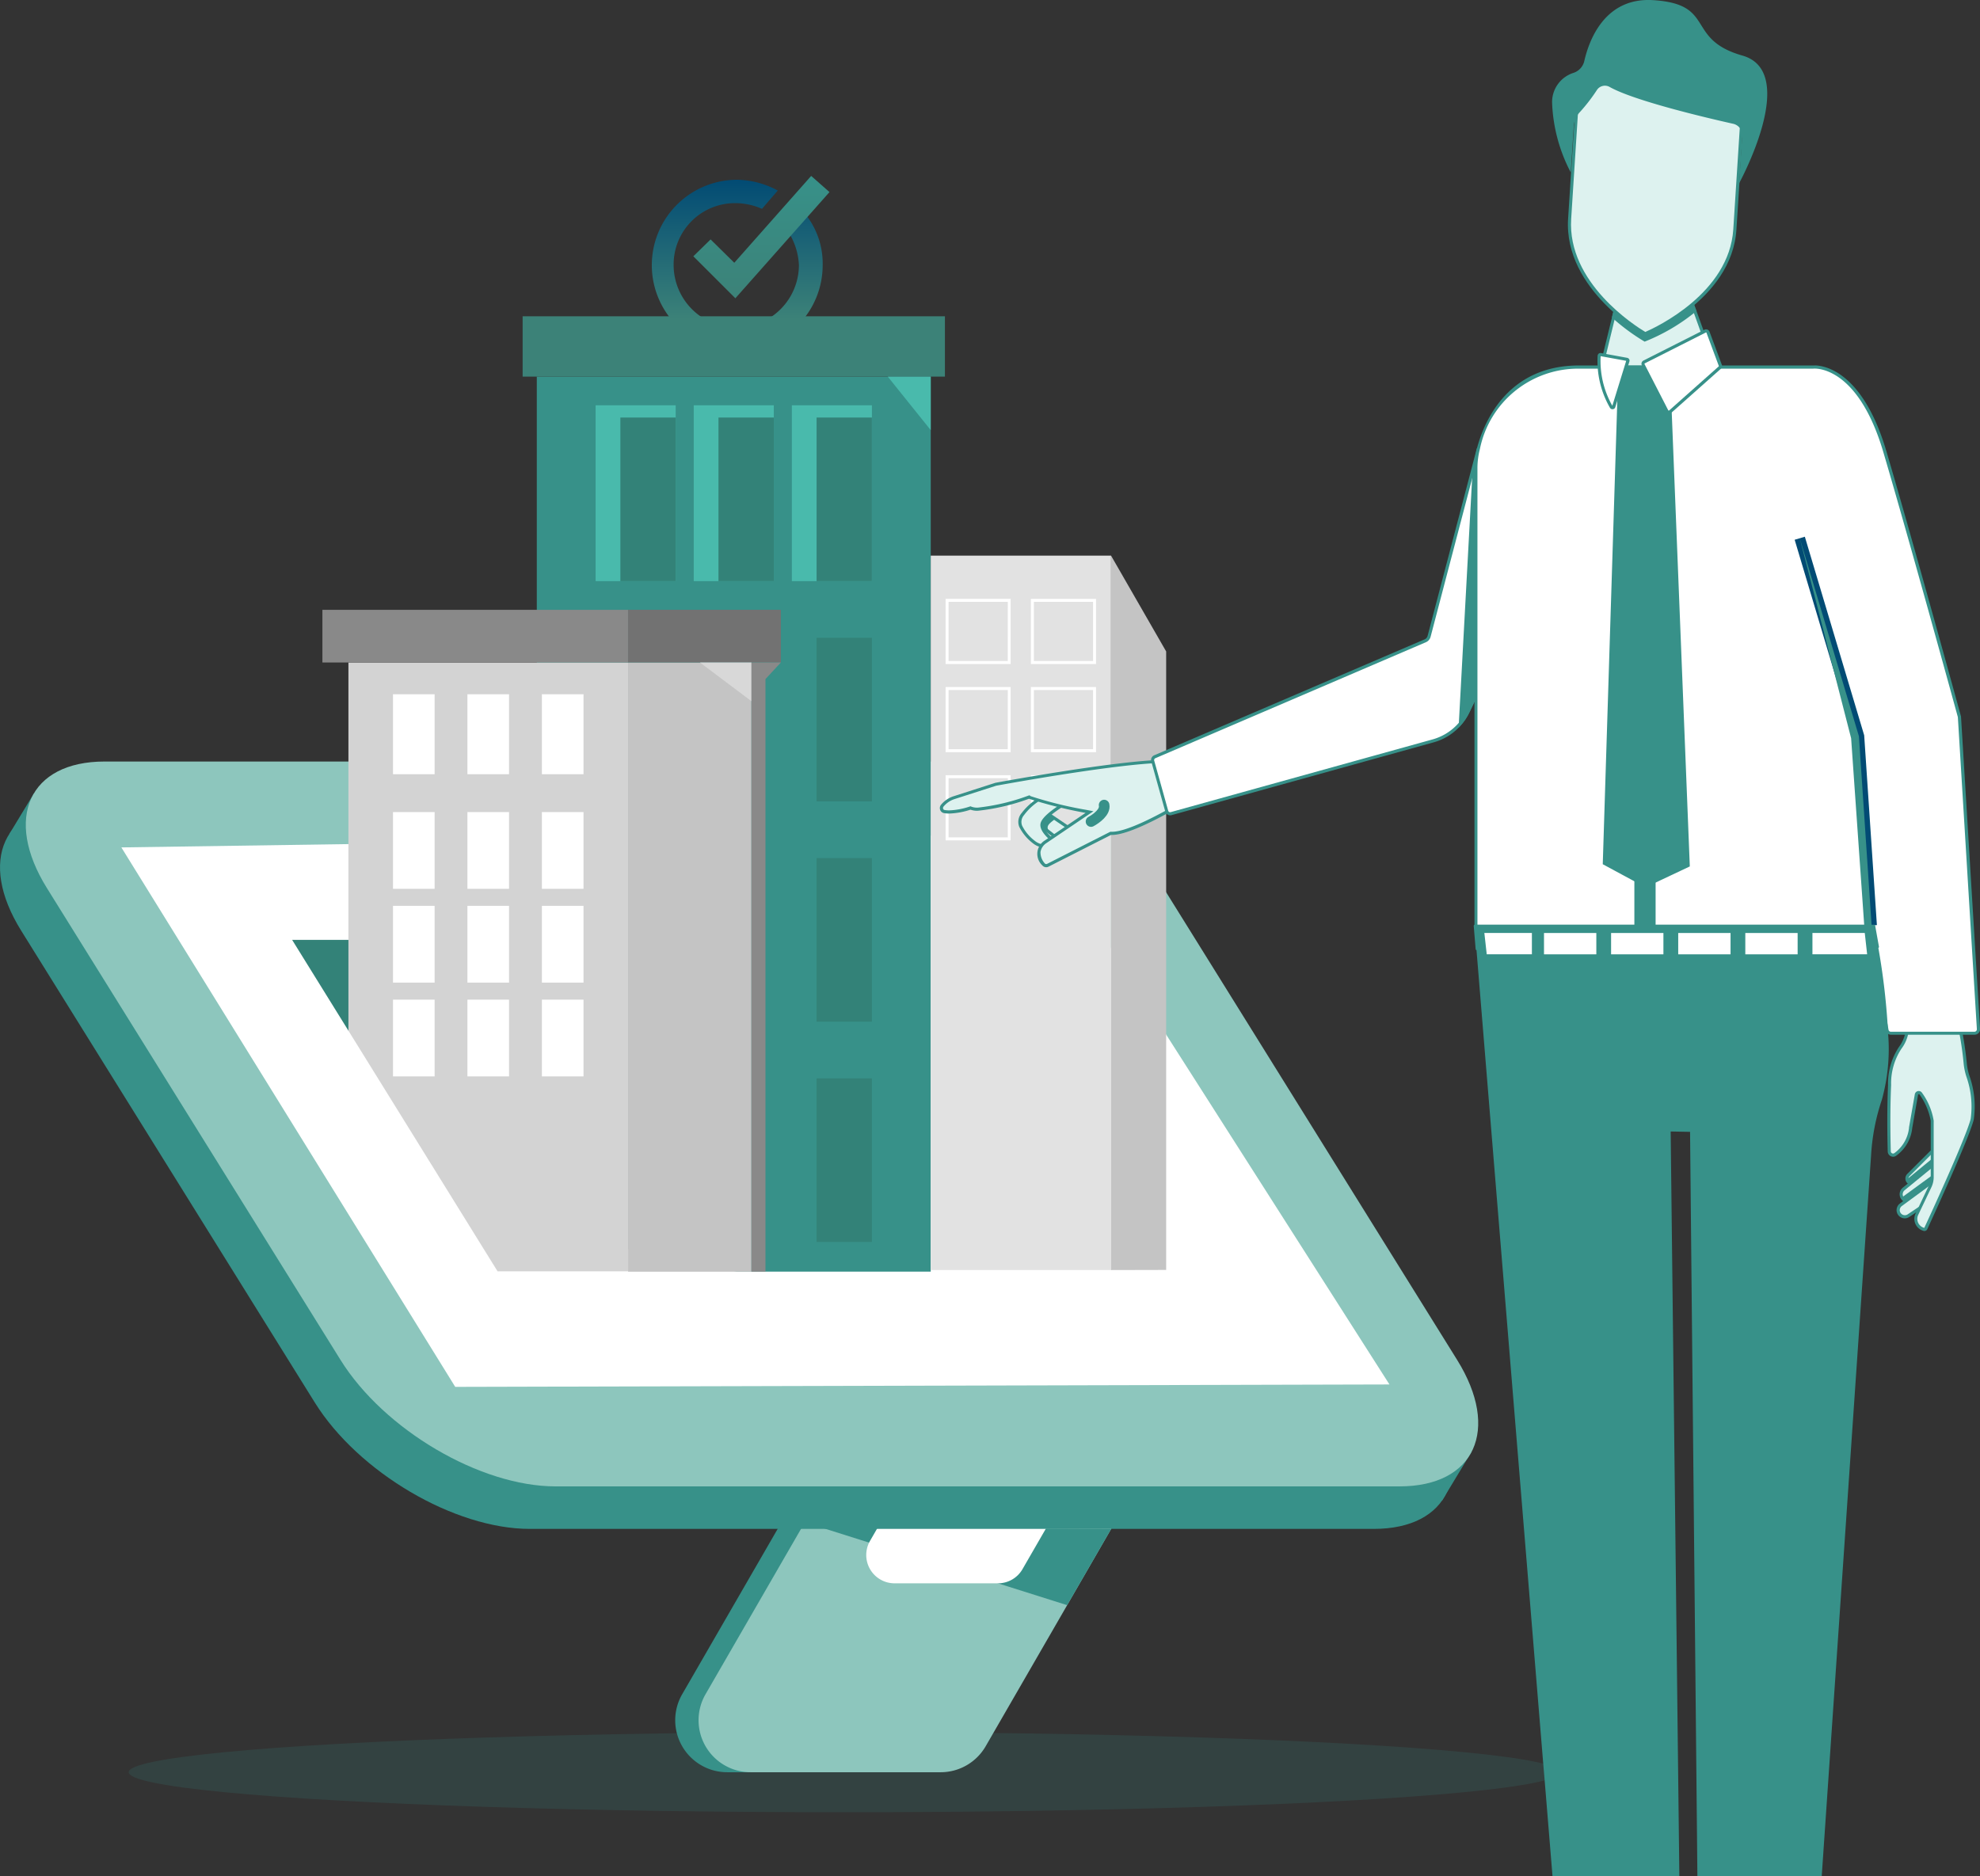 <svg xmlns="http://www.w3.org/2000/svg" xmlns:xlink="http://www.w3.org/1999/xlink" width="139.068" height="131.785" viewBox="0 0 139.068 131.785">
  <rect x="0" y="0" width="139.068" height="131.785" fill="#333333" stroke="none"/>
  <defs>
    <linearGradient id="linear-gradient" x1="0.5" x2="0.5" y2="0.814" gradientUnits="objectBoundingBox">
      <stop offset="0" stop-color="#024b74"/>
      <stop offset="1" stop-color="#3c8278"/>
    </linearGradient>
    <linearGradient id="linear-gradient-2" x1="0.5" x2="0.5" y2="1" gradientUnits="objectBoundingBox">
      <stop offset="0" stop-color="#379189"/>
      <stop offset="1" stop-color="#3c8278"/>
    </linearGradient>
  </defs>
  <g id="services" transform="translate(-12.943 -49.992)">
    <ellipse id="Ellipse_378" data-name="Ellipse 378" cx="50.256" cy="2.814" rx="50.256" ry="2.814" transform="translate(21.983 171.667)" fill="rgba(55,145,137,0.16)"/>
    <g id="Group_6643" data-name="Group 6643" transform="translate(12.943 72.21)">
      <path id="Path_5281" data-name="Path 5281" d="M342.96,396.118l2.082-3.447-4.17-2.281-4.472,5.254Z" transform="translate(-241.676 -312.922)" fill="#379189"/>
      <path id="Path_5282" data-name="Path 5282" d="M16.912,240.32l-1.722,2.844,1.473,3.854,3.529-1.622Z" transform="translate(-14.532 -206.8)" fill="#379189"/>
      <g id="Group_6588" data-name="Group 6588" transform="translate(47.42 67.364)">
        <path id="Path_5283" data-name="Path 5283" d="M191.879,390.8H178.528a3.653,3.653,0,0,1-3.163-5.479l15.937-27.6a3.655,3.655,0,0,1,3.163-1.827h13.351a3.653,3.653,0,0,1,3.163,5.479l-15.937,27.6A3.655,3.655,0,0,1,191.879,390.8Z" transform="translate(-174.871 -355.89)" fill="#379189"/>
      </g>
      <g id="Group_6589" data-name="Group 6589" transform="translate(49.06 67.364)">
        <path id="Path_5284" data-name="Path 5284" d="M197.479,390.8H184.128a3.653,3.653,0,0,1-3.163-5.479l15.937-27.6a3.655,3.655,0,0,1,3.163-1.827h13.351a3.653,3.653,0,0,1,3.163,5.479l-15.937,27.6A3.655,3.655,0,0,1,197.479,390.8Z" transform="translate(-180.471 -355.89)" fill="#8dc6bd"/>
      </g>
      <path id="Path_5285" data-name="Path 5285" d="M210.05,416.44l17.228,5.441,3.087-5.345Z" transform="translate(-152.327 -331.344)" fill="#379189"/>
      <g id="Group_6590" data-name="Group 6590" transform="translate(57.723 85.096)">
        <line id="Line_497" data-name="Line 497" x1="20.315" y1="0.097" fill="none"/>
      </g>
      <g id="Group_6591" data-name="Group 6591" transform="translate(60.839 70.012)">
        <path id="Path_5286" data-name="Path 5286" d="M229.946,383.921h-7.263a1.988,1.988,0,0,1-1.722-2.981l8.668-15.017a1.985,1.985,0,0,1,1.722-.993h7.263a1.988,1.988,0,0,1,1.722,2.981l-8.668,15.017A1.985,1.985,0,0,1,229.946,383.921Z" transform="translate(-220.692 -364.93)" fill="#fff"/>
      </g>
      <g id="Group_6593" data-name="Group 6593" transform="translate(0 34.263)">
        <g id="Group_6592" data-name="Group 6592">
          <path id="Path_5287" data-name="Path 5287" d="M50.152,293.778h59.276c5.289,0,7.1-3.98,4.047-8.888l-20.62-33.142c-3.054-4.908-9.816-8.888-15.105-8.888H18.474c-5.289,0-7.1,3.98-4.047,8.888l20.62,33.142C38.1,289.8,44.863,293.778,50.152,293.778Z" transform="translate(-12.943 -242.86)" fill="#379189"/>
        </g>
      </g>
      <g id="Group_6594" data-name="Group 6594" transform="translate(1.81 31.276)">
        <path id="Path_5288" data-name="Path 5288" d="M56.332,283.578h59.276c5.289,0,7.1-3.98,4.047-8.888l-20.62-33.142c-3.054-4.908-9.816-8.888-15.105-8.888H24.654c-5.289,0-7.1,3.98-4.047,8.888l20.62,33.142C44.278,279.6,51.043,283.578,56.332,283.578Z" transform="translate(-19.123 -232.66)" fill="#8dc6bd"/>
      </g>
      <g id="Group_6595" data-name="Group 6595" transform="translate(8.524 36.363)">
        <path id="Path_5289" data-name="Path 5289" d="M65.5,288.871l65.616-.17L106.439,250.03l-64.389.946Z" transform="translate(-42.05 -250.03)" fill="#fff"/>
      </g>
      <path id="Path_5290" data-name="Path 5290" d="M86.963,281.818,83.01,275.44h9.881Z" transform="translate(-62.491 -231.635)" fill="#338278"/>
      <g id="Group_6636" data-name="Group 6636" transform="translate(22.645)">
        <g id="Group_6596" data-name="Group 6596" transform="translate(15.058 4.24)">
          <path id="Path_5291" data-name="Path 5291" d="M169.358,203.209H155.75l-14.06-2.929V140.34h27.668Z" transform="translate(-141.69 -140.34)" fill="#379189"/>
        </g>
        <g id="Group_6597" data-name="Group 6597" transform="translate(1.827 24.318)">
          <path id="Path_5292" data-name="Path 5292" d="M96.51,234.765V208.9h19.641v42.768h-9.166Z" transform="translate(-96.51 -208.9)" fill="#d3d3d3"/>
        </g>
        <g id="Group_6598" data-name="Group 6598" transform="translate(21.469 24.318)">
          <rect id="Rectangle_2820" data-name="Rectangle 2820" width="8.665" height="42.794" fill="#c4c4c4"/>
        </g>
        <g id="Group_6599" data-name="Group 6599" transform="translate(4.958 26.55)">
          <rect id="Rectangle_2821" data-name="Rectangle 2821" width="2.923" height="5.617" fill="#fff"/>
        </g>
        <g id="Group_6600" data-name="Group 6600" transform="translate(10.185 26.55)">
          <rect id="Rectangle_2822" data-name="Rectangle 2822" width="2.923" height="5.617" fill="#fff"/>
        </g>
        <g id="Group_6601" data-name="Group 6601" transform="translate(15.416 26.55)">
          <rect id="Rectangle_2823" data-name="Rectangle 2823" width="2.923" height="5.617" fill="#fff"/>
        </g>
        <g id="Group_6602" data-name="Group 6602" transform="translate(4.958 34.826)">
          <rect id="Rectangle_2824" data-name="Rectangle 2824" width="2.923" height="5.391" fill="#fff"/>
        </g>
        <g id="Group_6603" data-name="Group 6603" transform="translate(10.185 34.826)">
          <rect id="Rectangle_2825" data-name="Rectangle 2825" width="2.923" height="5.391" fill="#fff"/>
        </g>
        <g id="Group_6604" data-name="Group 6604" transform="translate(15.416 34.826)">
          <rect id="Rectangle_2826" data-name="Rectangle 2826" width="2.923" height="5.391" fill="#fff"/>
        </g>
        <g id="Group_6605" data-name="Group 6605" transform="translate(4.958 41.415)">
          <rect id="Rectangle_2827" data-name="Rectangle 2827" width="2.923" height="5.391" fill="#fff"/>
        </g>
        <g id="Group_6606" data-name="Group 6606" transform="translate(10.185 41.415)">
          <rect id="Rectangle_2828" data-name="Rectangle 2828" width="2.923" height="5.391" fill="#fff"/>
        </g>
        <g id="Group_6607" data-name="Group 6607" transform="translate(15.416 41.415)">
          <rect id="Rectangle_2829" data-name="Rectangle 2829" width="2.923" height="5.391" fill="#fff"/>
        </g>
        <g id="Group_6608" data-name="Group 6608" transform="translate(4.958 48.004)">
          <rect id="Rectangle_2830" data-name="Rectangle 2830" width="2.923" height="5.391" fill="#fff"/>
        </g>
        <g id="Group_6609" data-name="Group 6609" transform="translate(10.185 48.004)">
          <rect id="Rectangle_2831" data-name="Rectangle 2831" width="2.923" height="5.391" fill="#fff"/>
        </g>
        <g id="Group_6610" data-name="Group 6610" transform="translate(15.416 48.004)">
          <rect id="Rectangle_2832" data-name="Rectangle 2832" width="2.923" height="5.391" fill="#fff"/>
        </g>
        <g id="Group_6611" data-name="Group 6611" transform="translate(0 20.62)">
          <rect id="Rectangle_2833" data-name="Rectangle 2833" width="21.466" height="3.699" fill="#898989"/>
        </g>
        <g id="Group_6612" data-name="Group 6612" transform="translate(21.467 20.618)">
          <rect id="Rectangle_2834" data-name="Rectangle 2834" width="10.733" height="3.699" transform="translate(10.733 3.699) rotate(180)" fill="#727272"/>
        </g>
        <g id="Group_6613" data-name="Group 6613" transform="translate(26.518 24.318)">
          <path id="Path_5293" data-name="Path 5293" d="M180.82,208.9l3.617,2.721V208.9Z" transform="translate(-180.82 -208.9)" fill="#d8d8d8"/>
        </g>
        <g id="Group_6614" data-name="Group 6614" transform="translate(14.063)">
          <rect id="Rectangle_2835" data-name="Rectangle 2835" width="29.66" height="4.238" fill="#3c8278"/>
        </g>
        <g id="Group_6615" data-name="Group 6615" transform="translate(42.727 16.813)">
          <rect id="Rectangle_2836" data-name="Rectangle 2836" width="12.666" height="50.183" fill="#e2e2e2"/>
        </g>
        <g id="Group_6616" data-name="Group 6616" transform="translate(55.393 16.813)">
          <path id="Path_5294" data-name="Path 5294" d="M283.289,233.447V190l-3.869-6.727v50.183Z" transform="translate(-279.42 -183.27)" fill="#c4c4c4"/>
        </g>
        <g id="Group_6621" data-name="Group 6621" transform="translate(19.19 6.252)">
          <g id="Group_6620" data-name="Group 6620">
            <g id="Group_6617" data-name="Group 6617">
              <rect id="Rectangle_2837" data-name="Rectangle 2837" width="5.623" height="12.352" fill="#49baac"/>
            </g>
            <g id="Group_6618" data-name="Group 6618" transform="translate(6.891)">
              <rect id="Rectangle_2838" data-name="Rectangle 2838" width="5.623" height="12.352" fill="#49baac"/>
            </g>
            <g id="Group_6619" data-name="Group 6619" transform="translate(13.782)">
              <rect id="Rectangle_2839" data-name="Rectangle 2839" width="5.623" height="12.352" fill="#49baac"/>
            </g>
          </g>
        </g>
        <g id="Group_6622" data-name="Group 6622" transform="translate(39.71 4.24)">
          <path id="Path_5295" data-name="Path 5295" d="M225.87,140.34l3.016,3.757V140.34Z" transform="translate(-225.87 -140.34)" fill="#49baac"/>
        </g>
        <g id="Group_6624" data-name="Group 6624" transform="translate(34.709 7.113)">
          <g id="Group_6623" data-name="Group 6623">
            <rect id="Rectangle_2840" data-name="Rectangle 2840" width="3.886" height="11.491" fill="#338278"/>
          </g>
        </g>
        <g id="Group_6626" data-name="Group 6626" transform="translate(34.709 22.585)">
          <g id="Group_6625" data-name="Group 6625">
            <rect id="Rectangle_2841" data-name="Rectangle 2841" width="3.886" height="11.491" fill="#338278"/>
          </g>
        </g>
        <g id="Group_6628" data-name="Group 6628" transform="translate(34.709 38.059)">
          <g id="Group_6627" data-name="Group 6627">
            <rect id="Rectangle_2842" data-name="Rectangle 2842" width="3.886" height="11.491" fill="#338278"/>
          </g>
        </g>
        <g id="Group_6630" data-name="Group 6630" transform="translate(34.709 53.533)">
          <g id="Group_6629" data-name="Group 6629">
            <rect id="Rectangle_2843" data-name="Rectangle 2843" width="3.886" height="11.491" fill="#338278"/>
          </g>
        </g>
        <g id="Group_6632" data-name="Group 6632" transform="translate(27.818 7.113)">
          <g id="Group_6631" data-name="Group 6631">
            <rect id="Rectangle_2844" data-name="Rectangle 2844" width="3.886" height="11.491" fill="#338278"/>
          </g>
        </g>
        <g id="Group_6634" data-name="Group 6634" transform="translate(20.927 7.113)">
          <g id="Group_6633" data-name="Group 6633">
            <rect id="Rectangle_2845" data-name="Rectangle 2845" width="3.886" height="11.491" fill="#338278"/>
          </g>
        </g>
        <g id="Group_6635" data-name="Group 6635" transform="translate(30.134 24.318)">
          <path id="Path_5296" data-name="Path 5296" d="M195.237,208.9l-1.081,1.166v41.626h-.987V208.9Z" transform="translate(-193.17 -208.9)" fill="#898989"/>
        </g>
      </g>
      <g id="Group_6637" data-name="Group 6637" transform="translate(66.414 19.849)">
        <path id="Path_5297" data-name="Path 5297" d="M239.73,193.64v4.577H244.3V193.64Zm4.366,4.366h-4.156v-4.156H244.1Z" transform="translate(-239.73 -193.64)" fill="#fff"/>
      </g>
      <g id="Group_6638" data-name="Group 6638" transform="translate(72.406 19.849)">
        <path id="Path_5298" data-name="Path 5298" d="M260.19,193.64v4.577h4.577V193.64Zm4.366,4.366H260.4v-4.156h4.156Z" transform="translate(-260.19 -193.64)" fill="#fff"/>
      </g>
      <g id="Group_6639" data-name="Group 6639" transform="translate(66.414 26.043)">
        <path id="Path_5299" data-name="Path 5299" d="M239.73,214.79v4.577H244.3V214.79Zm4.366,4.366h-4.156V215H244.1Z" transform="translate(-239.73 -214.79)" fill="#fff"/>
      </g>
      <g id="Group_6640" data-name="Group 6640" transform="translate(72.406 26.043)">
        <path id="Path_5300" data-name="Path 5300" d="M260.19,214.79v4.577h4.577V214.79Zm4.366,4.366H260.4V215h4.156Z" transform="translate(-260.19 -214.79)" fill="#fff"/>
      </g>
      <g id="Group_6641" data-name="Group 6641" transform="translate(66.414 32.237)">
        <path id="Path_5301" data-name="Path 5301" d="M239.73,235.94v4.577H244.3V235.94Zm4.366,4.366h-4.156v-4.156H244.1Z" transform="translate(-239.73 -235.94)" fill="#fff"/>
      </g>
      <g id="Group_6642" data-name="Group 6642" transform="translate(72.406 32.237)">
        <path id="Path_5302" data-name="Path 5302" d="M260.19,235.94v4.577h4.577V235.94Zm4.366,4.366H260.4v-4.156h4.156Z" transform="translate(-260.19 -235.94)" fill="#fff"/>
      </g>
    </g>
    <g id="Group_6658" data-name="Group 6658" transform="translate(78.954 49.992)">
      <g id="Group_6647" data-name="Group 6647" transform="translate(0 53.363)">
        <g id="Group_6644" data-name="Group 6644" transform="translate(6.554 3.529)">
          <path id="Path_5303" data-name="Path 5303" d="M261.28,245.411l.682-.671.5.337,1.889,1.28-1.127.574Z" transform="translate(-261.119 -244.599)" fill="#ddf2ef"/>
          <path id="Path_5304" data-name="Path 5304" d="M261.585,244.541l.425.287L263.746,246l-.9.457-.925-.726-.861-.674.524-.518m-.023-.281-.832.823,1.057.829,1.037.811,1.356-.688-2.044-1.382-.574-.392Z" transform="translate(-260.73 -244.26)" fill="#379189"/>
        </g>
        <path id="Path_5305" data-name="Path 5305" d="M261.376,244.4l.779.577c-.3.24-.515.384-.548.58a.775.775,0,0,0,.237.574l-1.315-1Z" transform="translate(-254.035 -240.83)" fill="#379189"/>
        <g id="Group_6645" data-name="Group 6645" transform="translate(5.51 2.483)">
          <path id="Path_5306" data-name="Path 5306" d="M259.321,244.566a1.29,1.29,0,0,1-.814-.293,3.191,3.191,0,0,1-.914-1.1.834.834,0,0,1,.152-.864,3.814,3.814,0,0,1,1.494-1.224l1.482.474c-.477.29-1.549.981-1.628,1.45-.082.486.65,1.078.981,1.318l-.135.073A1.28,1.28,0,0,1,259.321,244.566Z" transform="translate(-257.424 -240.973)" fill="#ddf2ef"/>
          <path id="Path_5307" data-name="Path 5307" d="M258.975,240.915l1.224.392c-.571.357-1.4.946-1.476,1.4-.082.483.5,1.025.887,1.324a1.156,1.156,0,0,1-1.294-.129,3.022,3.022,0,0,1-.881-1.054.725.725,0,0,1,.135-.75,4.023,4.023,0,0,1,1.406-1.186m.009-.225a4.119,4.119,0,0,0-1.581,1.265.943.943,0,0,0-.17.978,3.341,3.341,0,0,0,.943,1.139,1.382,1.382,0,0,0,1.558.143l.287-.158s-1.171-.773-1.081-1.309,1.786-1.5,1.786-1.5l-1.742-.559Z" transform="translate(-257.164 -240.69)" fill="#379189"/>
        </g>
        <g id="Group_6646" data-name="Group 6646">
          <path id="Path_5308" data-name="Path 5308" d="M246.088,239.917a.24.24,0,0,1-.184-.085,1.241,1.241,0,0,1-.328-.887,1.048,1.048,0,0,1,.457-.694l3.1-2.1-.258-.05a26.745,26.745,0,0,1-3.933-.975l-.047-.032-.053.021a14.908,14.908,0,0,1-3.555.835,1.292,1.292,0,0,1-.477-.07l-.038-.015-.038.015a5.179,5.179,0,0,1-1.45.266,2.114,2.114,0,0,1-.349-.026.241.241,0,0,1-.187-.158.252.252,0,0,1,.041-.252,1.765,1.765,0,0,1,.832-.568l2.931-.943c.073-.012,8.718-1.611,11.986-1.611a4.472,4.472,0,0,1,.89.067l.307,2.808c-.471.287-3.661,2.188-5.017,2.188l-.1,0-4.413,2.243A.4.4,0,0,1,246.088,239.917Z" transform="translate(-238.621 -232.479)" fill="#ddf2ef"/>
          <path id="Path_5309" data-name="Path 5309" d="M254.266,232.21v.22h0a4.978,4.978,0,0,1,.791.05l.293,2.659c-.63.378-3.62,2.135-4.9,2.135a.491.491,0,0,1-.067,0l-.059,0-.053.026-4.387,2.229a.13.13,0,0,1-.064.015.125.125,0,0,1-.1-.047,1.144,1.144,0,0,1-.3-.805.934.934,0,0,1,.4-.612l2.887-1.953.433-.293-.515-.1a27.434,27.434,0,0,1-3.889-.958l-.094-.064-.108.038a14.8,14.8,0,0,1-3.517.829,1.157,1.157,0,0,1-.436-.062l-.076-.032-.079.026a5.08,5.08,0,0,1-1.414.261,1.922,1.922,0,0,1-.331-.026.129.129,0,0,1-.1-.088.155.155,0,0,1,.023-.146,1.658,1.658,0,0,1,.779-.533l2.917-.937c.392-.073,8.768-1.611,11.966-1.611l0-.211m0,0c-3.318,0-12.021,1.617-12.021,1.617l-2.931.943a1.882,1.882,0,0,0-.882.6h0a.362.362,0,0,0,.214.586,2.161,2.161,0,0,0,.369.029,5.263,5.263,0,0,0,1.488-.272,1.384,1.384,0,0,0,.518.076,14.945,14.945,0,0,0,3.59-.843,30.677,30.677,0,0,0,3.974.993l-2.887,1.953a1.106,1.106,0,0,0-.149,1.737.347.347,0,0,0,.269.126.364.364,0,0,0,.164-.038l4.387-2.229a.7.7,0,0,0,.079,0c1.508,0,5.134-2.24,5.134-2.24l-.325-2.952a3.84,3.84,0,0,0-.99-.091Z" transform="translate(-238.35 -232.21)" fill="#379189"/>
        </g>
        <path id="Path_5310" data-name="Path 5310" d="M274.61,244.257c.366-.2,1.022-.671.919-1.157" transform="translate(-263.991 -239.911)" fill="none" stroke="#379189" stroke-linecap="round" stroke-width="0.746"/>
      </g>
      <g id="Group_6648" data-name="Group 6648" transform="translate(14.831 31.493)">
        <path id="Path_5311" data-name="Path 5311" d="M290.593,183.6a.257.257,0,0,1-.243-.185l-.984-3.523a.25.25,0,0,1,.143-.3l19-8.147a.466.466,0,0,0,.269-.313l3.426-13.046,6.138,3.584a.253.253,0,0,1,.1.325L311.5,176.434a3.7,3.7,0,0,1-.729,1.034,3.873,3.873,0,0,1-1.719,1.013l-18.4,5.11A.177.177,0,0,1,290.593,183.6Z" transform="translate(-289.25 -157.926)" fill="#fff"/>
        <path id="Path_5312" data-name="Path 5312" d="M312.022,157.864l.067.038,3.945,2.3,2.006,1.171a.142.142,0,0,1,.056.184l-3.063,6.372-3.877,8.062a3.7,3.7,0,0,1-.709,1,3.75,3.75,0,0,1-1.669.984l-18.4,5.11a.176.176,0,0,1-.038.006.145.145,0,0,1-.138-.1l-.984-3.523a.145.145,0,0,1,.082-.17l19-8.147a.572.572,0,0,0,.331-.384l3.388-12.909m-.138-.334-3.461,13.184a.363.363,0,0,1-.208.24l-19,8.147a.358.358,0,0,0-.2.428l.984,3.523a.362.362,0,0,0,.346.264.275.275,0,0,0,.1-.015l18.4-5.11a3.944,3.944,0,0,0,1.766-1.04,3.9,3.9,0,0,0,.75-1.063l3.877-8.062,3.063-6.372a.36.36,0,0,0-.144-.469l-2.006-1.171-3.945-2.3-.31-.182Z" transform="translate(-288.993 -157.53)" fill="#379189"/>
      </g>
      <g id="Group_6649" data-name="Group 6649" transform="translate(67.807 80.267)">
        <path id="Path_5313" data-name="Path 5313" d="M470.618,327.4a.362.362,0,0,1-.3-.167.232.232,0,0,1-.023-.047.353.353,0,0,1,.073-.387l2.082-2.082.474,1.037-.518.389-1.578,1.189A.34.34,0,0,1,470.618,327.4Z" transform="translate(-470.155 -324.533)" fill="#ddf2ef"/>
        <path id="Path_5314" data-name="Path 5314" d="M472.152,324.458l.372.811-.448.337-1.582,1.192a.223.223,0,0,1-.141.044.241.241,0,0,1-.2-.111.115.115,0,0,1-.015-.026l0-.006,0-.006a.24.24,0,0,1,.053-.261l1.971-1.974m.067-.378-2.193,2.193a.456.456,0,0,0-.1.5.324.324,0,0,0,.035.07.466.466,0,0,0,.392.22.438.438,0,0,0,.275-.091l1.576-1.189.589-.442-.574-1.259Z" transform="translate(-469.891 -324.08)" fill="#379189"/>
      </g>
      <path id="Path_5315" data-name="Path 5315" d="M472.293,327.862l-1.576,1.189a.438.438,0,0,1-.275.091.466.466,0,0,1-.392-.22l2.1-1.722Z" transform="translate(-402.197 -246.019)" fill="#379189"/>
      <g id="Group_6650" data-name="Group 6650" transform="translate(67.416 81.526)">
        <path id="Path_5316" data-name="Path 5316" d="M469.4,331.7a.476.476,0,0,1-.357-.167.526.526,0,0,1-.059-.082.479.479,0,0,1,.117-.592l2.211-1.8.261,1.2-.258.184-1.643,1.174A.478.478,0,0,1,469.4,331.7Z" transform="translate(-468.82 -328.861)" fill="#ddf2ef"/>
        <path id="Path_5317" data-name="Path 5317" d="M470.98,328.772l.208.955-.2.143-1.643,1.174a.351.351,0,0,1-.211.07.366.366,0,0,1-.275-.129c-.018-.023-.035-.044-.044-.059a.371.371,0,0,1,.085-.46l2.076-1.7m.138-.392-2.349,1.918a.592.592,0,0,0-.141.735.717.717,0,0,0,.07.1.579.579,0,0,0,.779.1l1.643-1.174.313-.228-.316-1.444Z" transform="translate(-468.557 -328.38)" fill="#379189"/>
      </g>
      <path id="Path_5318" data-name="Path 5318" d="M471.372,331.28v.694l-1.643,1.174a.579.579,0,0,1-.779-.1Z" transform="translate(-401.419 -248.905)" fill="#379189"/>
      <g id="Group_6651" data-name="Group 6651" transform="translate(67.201 82.677)">
        <path id="Path_5319" data-name="Path 5319" d="M468.668,335.627a.479.479,0,0,1-.357-.164.467.467,0,0,1-.108-.357.461.461,0,0,1,.187-.322l2.366-1.734v1.274l-1.83,1.227A.474.474,0,0,1,468.668,335.627Z" transform="translate(-468.089 -332.833)" fill="#ddf2ef"/>
        <path id="Path_5320" data-name="Path 5320" d="M470.382,332.74v1l-1.781,1.195a.348.348,0,0,1-.2.061.359.359,0,0,1-.273-.126.353.353,0,0,1-.082-.272.347.347,0,0,1,.143-.246l2.19-1.611m.22-.43-2.542,1.862a.577.577,0,0,0,.34,1.043.592.592,0,0,0,.322-.1l1.877-1.259V332.31Z" transform="translate(-467.823 -332.31)" fill="#379189"/>
      </g>
      <g id="Group_6652" data-name="Group 6652" transform="translate(45.992 18.247)">
        <path id="Path_5321" data-name="Path 5321" d="M395.88,121.677l2.129-8.747.208.152,4.287,2.5,2.19,6.094Z" transform="translate(-395.739 -112.745)" fill="#ddf2ef"/>
        <path id="Path_5322" data-name="Path 5322" d="M397.737,112.669l.076.056.009.006.009.006,4.241,2.475,2.126,5.91h-8.522l1.148-4.718.914-3.734m-.135-.369-.987,4.053L395.4,121.34h9.11l-2.258-6.276-4.311-2.516-.34-.249Z" transform="translate(-395.4 -112.3)" fill="#379189"/>
      </g>
      <g id="Group_6653" data-name="Group 6653" transform="translate(66.545 68.119)">
        <path id="Path_5323" data-name="Path 5323" d="M468.436,301.187a.119.119,0,0,1-.032,0,.763.763,0,0,1-.495-1.066l.925-1.942a1.564,1.564,0,0,0,.149-.665v-3.962a4.643,4.643,0,0,0-.8-1.9.165.165,0,0,0-.141-.076.173.173,0,0,0-.17.144l-.407,2.325a2.62,2.62,0,0,1-1.06,1.86.256.256,0,0,1-.167.062h0a.266.266,0,0,1-.269-.261c-.026-.964-.059-2.849.023-4.665a4.49,4.49,0,0,1,.75-2.615,2.558,2.558,0,0,0,.51-1.57v-2.847l4.156-.928a21.255,21.255,0,0,0-.477,3.942,22.041,22.041,0,0,1,.375,2.545,4.178,4.178,0,0,0,.176.826,6.408,6.408,0,0,1,.31,3.051c-.316,1.262-2.767,6.613-3.256,7.673A.1.1,0,0,1,468.436,301.187Z" transform="translate(-465.836 -282.939)" fill="#ddf2ef"/>
        <path id="Path_5324" data-name="Path 5324" d="M471.022,282.884a18.644,18.644,0,0,0-.445,3.833,22.86,22.86,0,0,1,.372,2.524,4.566,4.566,0,0,0,.179.846,6.326,6.326,0,0,1,.31,2.993c-.313,1.256-2.762,6.595-3.259,7.655a.654.654,0,0,1-.425-.914l.925-1.942a1.654,1.654,0,0,0,.161-.712v-3.962a4.591,4.591,0,0,0-.817-1.956.28.28,0,0,0-.234-.129.277.277,0,0,0-.275.234l-.407,2.325,0,.018v.018a2.518,2.518,0,0,1-1.019,1.76.154.154,0,0,1-.1.038.161.161,0,0,1-.161-.155c-.026-.96-.059-2.841.023-4.656a4.419,4.419,0,0,1,.726-2.554,2.668,2.668,0,0,0,.533-1.637v-2.759l3.913-.87m.272-.284-4.4.984v2.934a2.441,2.441,0,0,1-.486,1.5,4.63,4.63,0,0,0-.773,2.677c-.082,1.816-.05,3.684-.023,4.674a.379.379,0,0,0,.381.369.358.358,0,0,0,.24-.091,2.727,2.727,0,0,0,1.1-1.924l.407-2.325a.062.062,0,0,1,.061-.053.061.061,0,0,1,.05.026,4.616,4.616,0,0,1,.782,1.839v3.962a1.39,1.39,0,0,1-.141.615l-.925,1.942a.872.872,0,0,0,.565,1.218h0a.217.217,0,0,0,.059.009.222.222,0,0,0,.2-.129c.475-1.031,2.943-6.413,3.262-7.69a6.479,6.479,0,0,0-.313-3.113,4.186,4.186,0,0,1-.17-.805,25.651,25.651,0,0,0-.381-2.568,25.249,25.249,0,0,1,.507-4.053Z" transform="translate(-465.581 -282.6)" fill="#379189"/>
      </g>
      <path id="Path_5325" data-name="Path 5325" d="M368.451,154.346l-.138,1.18-.917,8.009L363.52,171.6a3.9,3.9,0,0,1-.75,1.063l.978-18.022.621-1.414.9-2.044,1.271.512Z" transform="translate(-326.334 -121.547)" fill="#379189"/>
      <g id="Group_6654" data-name="Group 6654" transform="translate(37.546 25.674)">
        <path id="Path_5326" data-name="Path 5326" d="M396.073,184.837a.28.28,0,0,1-.278-.231l-.964-5.383-27.109,1.646-.8-3.675,0-32.032a5.443,5.443,0,0,1,.173-1.385,7.142,7.142,0,0,1,7.055-5.734h16.458c.015,0,.044,0,.1,0,.53,0,3.262.287,4.935,5.954,1.865,6.32,5.207,18.508,5.242,18.631l1.333,21.917a.282.282,0,0,1-.076.211.27.27,0,0,1-.205.088h-5.863Z" transform="translate(-366.815 -137.929)" fill="#fff"/>
        <path id="Path_5327" data-name="Path 5327" d="M390.454,137.877c.518,0,3.18.284,4.829,5.875,1.827,6.194,5.072,18.019,5.233,18.608l1.335,21.917a.176.176,0,0,1-.047.129.168.168,0,0,1-.126.056h-5.863a.17.17,0,0,1-.17-.144l-.946-5.286-.035-.19-.193.012-26.919,1.634-.779-3.561V144.893a5.324,5.324,0,0,1,.17-1.356,7.04,7.04,0,0,1,6.949-5.655h16.482a.341.341,0,0,1,.079-.006m0-.217c-.064,0-.1,0-.1,0H373.9c-5.055,0-6.686,4.027-7.16,5.816a5.477,5.477,0,0,0-.176,1.414v32.055l.823,3.766,27.106-1.646.946,5.286a.389.389,0,0,0,.384.322h5.863a.39.39,0,0,0,.389-.416l-1.338-21.94s-3.353-12.238-5.242-18.634c-1.693-5.734-4.481-6.027-5.037-6.027Z" transform="translate(-366.56 -137.66)" fill="#379189"/>
      </g>
      <line id="Line_498" data-name="Line 498" y1="4.718" transform="translate(49.527 60.821)" fill="none" stroke="#379189" stroke-width="1.492"/>
      <path id="Path_5328" data-name="Path 5328" d="M395.173,284.105a14.862,14.862,0,0,0-.761,3.951l-3.464,50.587h-8.733l-.515-52.277-1.362-.026.609,52.3h-8.909l-.551-6.718-.1-1.18L366.7,273.6l-.146-1.775v-.006h28.07s.135.63.3,1.619a48.03,48.03,0,0,1,.688,6.056A13.311,13.311,0,0,1,395.173,284.105Z" transform="translate(-329.007 -206.858)" fill="#379189"/>
      <path id="Path_5329" data-name="Path 5329" d="M449.636,206.3l-.89-13.292L444.59,179.1" transform="translate(-384.193 -141.291)" fill="none" stroke="#024b74" stroke-width="0.746"/>
      <path id="Path_5330" data-name="Path 5330" d="M405.479,115.9a13.6,13.6,0,0,1-3.64,2.152,14.43,14.43,0,0,1-2.3-1.7l.987-4.053.34.249,4.4,2.817Z" transform="translate(-352.336 -94.053)" fill="#379189"/>
      <g id="head_00000101062485505087964240000003763195363752045236_" transform="translate(44.113 3.815)">
        <path id="Path_5331" data-name="Path 5331" d="M394.675,82.944c-.536-.313-5.608-3.412-5.306-8.071l.574-8.929,5.986-2.5,5.617,3.248-.574,8.929C400.673,80.276,395.249,82.7,394.675,82.944Z" transform="translate(-389.247 -63.317)" fill="#ddf2ef"/>
        <path id="Path_5332" data-name="Path 5332" d="M395.658,63.263l5.511,3.186-.568,8.865c-.287,4.481-5.409,6.876-6.179,7.21-.72-.43-5.494-3.459-5.207-7.942l.568-8.862,5.875-2.457m.018-.243-6.1,2.551s-.255,3.974-.577,9,5.409,8.2,5.409,8.2,6.091-2.419,6.413-7.441l.577-9-5.722-3.309Z" transform="translate(-388.985 -63.02)" fill="#379189"/>
      </g>
      <path id="Path_5333" data-name="Path 5333" d="M400.345,174.316l3.11-1.467-1.4-35.186-3.614,0-1.1,35.031Z" transform="translate(-350.78 -111.986)" fill="#379189"/>
      <g id="Group_6655" data-name="Group 6655" transform="translate(49.275 23.135)">
        <path id="Path_5334" data-name="Path 5334" d="M408.8,135.085a.147.147,0,0,1-.132-.079L407,131.758a.154.154,0,0,1-.009-.114.141.141,0,0,1,.073-.085l4.282-2.164a.134.134,0,0,1,.067-.015.145.145,0,0,1,.138.1l.864,2.325a.145.145,0,0,1-.041.161l-3.476,3.09A.187.187,0,0,1,408.8,135.085Z" transform="translate(-406.876 -129.266)" fill="#fff"/>
        <path id="Path_5335" data-name="Path 5335" d="M411.146,129.207a.036.036,0,0,1,.035.026l.864,2.325a.036.036,0,0,1-.012.041l-3.476,3.09a.041.041,0,0,1-.026.009.041.041,0,0,1-.035-.02l-1.669-3.248a.036.036,0,0,1,0-.029.05.05,0,0,1,.021-.023l4.281-2.164a.123.123,0,0,1,.02-.006m0-.217a.261.261,0,0,0-.114.026l-4.281,2.164a.255.255,0,0,0-.111.346l1.669,3.248a.256.256,0,0,0,.4.076l3.476-3.09a.255.255,0,0,0,.07-.281l-.864-2.325a.257.257,0,0,0-.243-.164Z" transform="translate(-406.609 -128.99)" fill="#379189"/>
      </g>
      <g id="Group_6656" data-name="Group 6656" transform="translate(46.181 24.795)">
        <path id="Path_5336" data-name="Path 5336" d="M397.357,138.771a.089.089,0,0,1-.079-.044,6.467,6.467,0,0,1-.852-3.6.1.1,0,0,1,.1-.091l1.842.337a.1.1,0,0,1,.065.044.087.087,0,0,1,.009.076l-.99,3.207A.1.1,0,0,1,397.357,138.771Z" transform="translate(-396.307 -134.929)" fill="#fff"/>
        <path id="Path_5337" data-name="Path 5337" d="M396.272,134.883l1.8.328-.975,3.157a6.358,6.358,0,0,1-.82-3.485m-.012-.223a.205.205,0,0,0-.2.193,6.571,6.571,0,0,0,.867,3.658.2.2,0,0,0,.173.1.2.2,0,0,0,.2-.143l.99-3.207a.2.2,0,0,0-.158-.261l-1.824-.334a.2.2,0,0,0-.038-.006Z" transform="translate(-396.045 -134.66)" fill="#379189"/>
      </g>
      <path id="hair_00000116918851691678297230000003348073010632633265_" d="M386.479,62.106a11.428,11.428,0,0,1-1.312-4.917,2.154,2.154,0,0,1,1.505-2.079,1.145,1.145,0,0,0,.758-.835c.325-1.429,1.426-4.492,4.844-4.273,4.445.284,2.214,2.741,6.264,3.895s-.234,8.967-.234,8.967l.214-3.333a.809.809,0,0,0-.63-.843c-1.848-.413-6.97-1.617-8.686-2.592a.672.672,0,0,0-.887.22,12.434,12.434,0,0,1-1.192,1.546,1.544,1.544,0,0,0-.43.958Z" transform="translate(-342.165 -49.992)" fill="#379189"/>
      <path id="Path_5338" data-name="Path 5338" d="M366.463,271.82h28.055a.07.07,0,0,1,.07.059l.266,1.482a.072.072,0,0,1-.07.085L366.6,273.6a.073.073,0,0,1-.073-.067l-.135-1.64A.075.075,0,0,1,366.463,271.82Z" transform="translate(-328.894 -206.858)" fill="#379189"/>
      <g id="Group_6657" data-name="Group 6657" transform="translate(38.246 65.539)">
        <path id="Path_5339" data-name="Path 5339" d="M372.288,275.286h-3.172l-.167-1.5h3.339Z" transform="translate(-368.95 -273.79)" fill="#fff"/>
        <rect id="Rectangle_2846" data-name="Rectangle 2846" width="3.675" height="1.499" transform="translate(4.188 0)" fill="#fff"/>
        <rect id="Rectangle_2847" data-name="Rectangle 2847" width="3.675" height="1.499" transform="translate(8.9 0)" fill="#fff"/>
        <rect id="Rectangle_2848" data-name="Rectangle 2848" width="3.675" height="1.499" transform="translate(13.615 0)" fill="#fff"/>
        <rect id="Rectangle_2849" data-name="Rectangle 2849" width="3.675" height="1.499" transform="translate(18.327 0)" fill="#fff"/>
        <path id="Path_5340" data-name="Path 5340" d="M451.472,275.286H447.63v-1.5h3.675Z" transform="translate(-424.588 -273.79)" fill="#fff"/>
      </g>
      <path id="Path_5341" data-name="Path 5341" d="M444.59,179.1l3.608,14.048.958,13.682.48-.527-.89-13.292Z" transform="translate(-384.193 -141.291)" fill="#379189"/>
    </g>
    <g id="Group_6661" data-name="Group 6661" transform="translate(58.512 62.345)">
      <g id="Group_6659" data-name="Group 6659" transform="translate(0 0.277)">
        <g id="Group_4823" data-name="Group 4823" transform="translate(0 0)">
          <path id="Path_3992" data-name="Path 3992" d="M167.14,16.316l-1.11,1.236a4.716,4.716,0,0,1,1.211,2.951,4.4,4.4,0,0,1-8.8-.05,4.312,4.312,0,0,1,4.389-4.313,4.677,4.677,0,0,1,1.816.4l1.11-1.286a6.178,6.178,0,0,0-2.875-.757,6,6,0,1,0,6.028,6.028A5.548,5.548,0,0,0,167.14,16.316Z" transform="translate(-156.697 -14.5)" fill="url(#linear-gradient)"/>
        </g>
      </g>
      <g id="Group_6660" data-name="Group 6660" transform="translate(3.129)">
        <path id="Path_3994" data-name="Path 3994" d="M172.051,22,169.1,19.05l1.211-1.185,1.665,1.64,5.4-6.1,1.286,1.135Z" transform="translate(-169.1 -13.4)" fill="url(#linear-gradient-2)"/>
      </g>
    </g>
  </g>
</svg>
